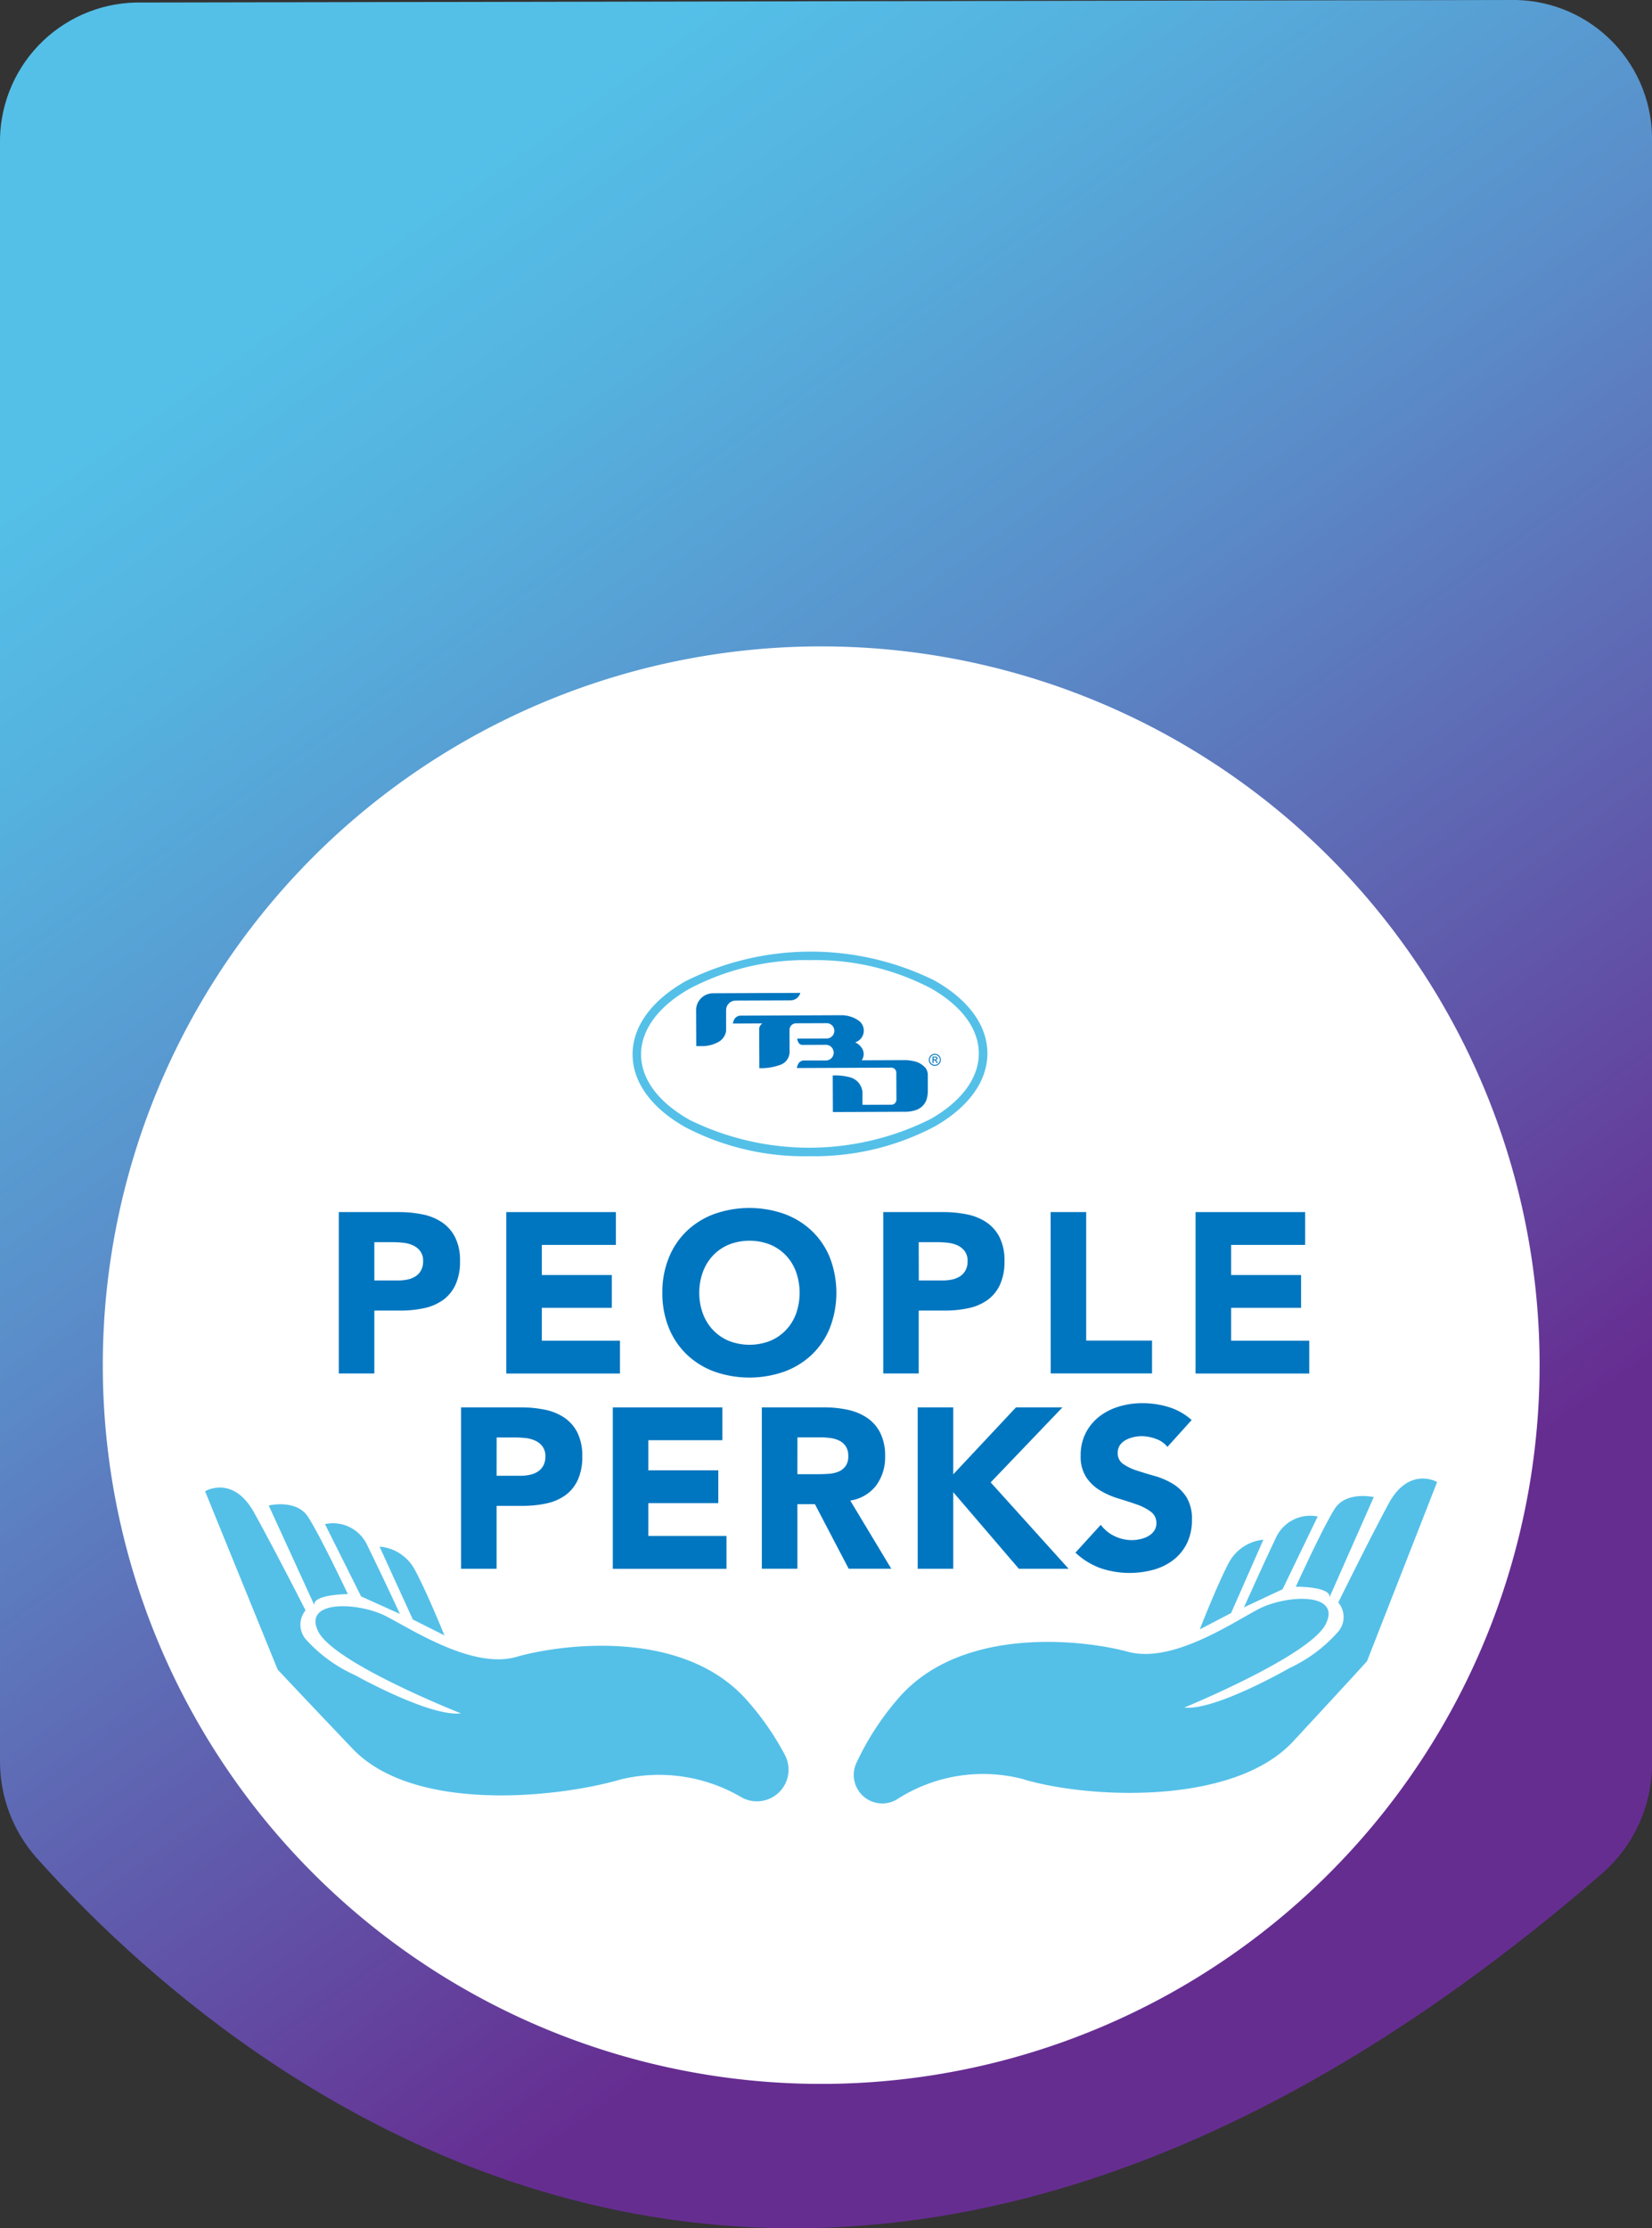<svg id="Group_44773" data-name="Group 44773" xmlns="http://www.w3.org/2000/svg" xmlns:xlink="http://www.w3.org/1999/xlink" width="91.313" height="123.102" viewBox="0 0 91.313 123.102">
  <rect x="0" y="0" width="91.313" height="123.102" fill="#333333" stroke="none"/>
  <defs>
    <clipPath id="clip-path">
      <path id="Path_92472" data-name="Path 92472" d="M83.8,0,7.49.14A7.68,7.68,0,0,0,0,7.983v89.3a8.014,8.014,0,0,0,2.008,5.341c13.345,14.914,44.779,37.016,86.52.9l.027-.024a8.032,8.032,0,0,0,2.759-6.075V7.841A7.676,7.676,0,0,0,83.818,0Z" fill="none"/>
    </clipPath>
    <linearGradient id="linear-gradient" x1="0.193" y1="0.82" x2="0.989" y2="0.773" gradientUnits="objectBoundingBox">
      <stop offset="0" stop-color="#662d91"/>
      <stop offset="0.17" stop-color="#6152a7"/>
      <stop offset="0.46" stop-color="#5a8dc9"/>
      <stop offset="0.68" stop-color="#55b2df"/>
      <stop offset="0.8" stop-color="#54c0e8"/>
      <stop offset="1" stop-color="#54c0e8"/>
    </linearGradient>
    <clipPath id="clip-path-2">
      <rect id="Rectangle_20455" data-name="Rectangle 20455" width="91.313" height="123.102" fill="none"/>
    </clipPath>
  </defs>
  <g id="Group_44774" data-name="Group 44774">
    <g id="Group_44773-2" data-name="Group 44773" clip-path="url(#clip-path)">
      <rect id="Rectangle_20454" data-name="Rectangle 20454" width="148.899" height="166.586" transform="matrix(-0.53, -0.848, 0.848, -0.53, 10.115, 160.07)" fill="url(#linear-gradient)"/>
    </g>
  </g>
  <g id="Group_44776" data-name="Group 44776">
    <g id="Group_44775" data-name="Group 44775" clip-path="url(#clip-path-2)">
      <path id="Path_92473" data-name="Path 92473" d="M85.479,287.64A39.709,39.709,0,1,1,45.77,327.349,39.709,39.709,0,0,1,85.479,287.64" transform="translate(-40.088 -251.929)" fill="#fff"/>
      <path id="Path_92474" data-name="Path 92474" d="M291.469,434.762a14.22,14.22,0,0,1-6.889-1.588c-1.89-1.059-2.932-2.487-2.94-4.021s1.027-2.972,2.906-4.047a15.46,15.46,0,0,1,13.767-.058c1.888,1.058,2.934,2.488,2.939,4.023s-1.025,2.972-2.905,4.046a14.238,14.238,0,0,1-6.877,1.646" transform="translate(-246.674 -370.886)" fill="#54c0e8"/>
      <path id="Path_92475" data-name="Path 92475" d="M294.735,427.25a13.758,13.758,0,0,0-6.646,1.584c-1.728.987-2.675,2.278-2.669,3.638s.965,2.642,2.7,3.614a15,15,0,0,0,13.3-.056c1.727-.987,2.674-2.278,2.668-3.636s-.963-2.642-2.7-3.614a13.757,13.757,0,0,0-6.658-1.528" transform="translate(-249.985 -374.206)" fill="#fff"/>
      <path id="Path_92476" data-name="Path 92476" d="M413.86,468.96a.33.33,0,0,1,.166.043.32.32,0,0,1,.12.12.31.31,0,0,1,.045.166.319.319,0,0,1-.043.165.324.324,0,0,1-.12.122.334.334,0,0,1-.165.046.335.335,0,0,1-.288-.165.334.334,0,0,1,0-.331.342.342,0,0,1,.12-.122.321.321,0,0,1,.166-.045m0,.055a.261.261,0,0,0-.195.082.269.269,0,0,0-.081.195.262.262,0,0,0,.082.195.27.27,0,0,0,.2.081.261.261,0,0,0,.194-.082.264.264,0,0,0,.081-.195.268.268,0,0,0-.082-.195.271.271,0,0,0-.195-.081m-.074.454h-.057l0-.356h.124a.282.282,0,0,1,.093.01.094.094,0,0,1,.042.034.1.1,0,0,1,.017.052.1.1,0,0,1-.029.068.114.114,0,0,1-.073.032.129.129,0,0,1,.038.027.42.42,0,0,1,.046.062l.043.068h-.071l-.031-.055a.351.351,0,0,0-.055-.078.072.072,0,0,0-.052-.017h-.036v.151Zm0-.308v.107h.071a.124.124,0,0,0,.066-.014.052.052,0,0,0,0-.082.146.146,0,0,0-.072-.011Z" transform="translate(-362.19 -410.738)" fill="#0076c0"/>
      <path id="Path_92477" data-name="Path 92477" d="M315.148,442.241a.553.553,0,0,0,.523-.411l-4.83.021a.94.94,0,0,0-.931.914l.009,2.005h.369a1.765,1.765,0,0,0,.781-.192.832.832,0,0,0,.5-.644l0-1.151a.528.528,0,0,1,.524-.528l3.06-.012Zm7.43,3.725a1.116,1.116,0,0,0-.479-.322,2.413,2.413,0,0,0-.61-.1l-2.425.01a.6.6,0,0,0,.016-.665.9.9,0,0,0-.379-.327.678.678,0,0,0,.17-1.217,1.671,1.671,0,0,0-.935-.282l-5.573.024a.41.41,0,0,0-.34.2.887.887,0,0,0-.082.236l1.635-.007a.385.385,0,0,0-.178.287l.009,2.189h.134a3.2,3.2,0,0,0,1.037-.191.763.763,0,0,0,.5-.69l-.005-1.233a.365.365,0,0,1,.365-.369l1.677-.006a.428.428,0,0,1,.377.206.425.425,0,0,1-.376.641l-1.617.007a.576.576,0,0,0,.089.248.257.257,0,0,0,.2.1l1.316-.006a.433.433,0,0,1,0,.865l-1.245,0a.364.364,0,0,0-.3.182.887.887,0,0,0-.082.236l5.218-.022a.28.28,0,0,1,.2.081.284.284,0,0,1,.082.2l.006,1.489a.278.278,0,0,1-.277.278l-1.6.007,0-.708a.932.932,0,0,0-.688-.813,2.992,2.992,0,0,0-.956-.1l.009,2.019,4.07-.017a1.829,1.829,0,0,0,.523-.094.938.938,0,0,0,.569-.534,1.555,1.555,0,0,0,.086-.533l0-.908a.712.712,0,0,0-.139-.37" transform="translate(-271.434 -386.976)" fill="#0076c0"/>
      <path id="Path_92478" data-name="Path 92478" d="M150.835,539.373h3.312a6.551,6.551,0,0,1,1.31.126,2.986,2.986,0,0,1,1.077.435,2.2,2.2,0,0,1,.731.831,2.847,2.847,0,0,1,.271,1.316,3.036,3.036,0,0,1-.252,1.31,2.148,2.148,0,0,1-.693.844,2.808,2.808,0,0,1-1.045.447,6.124,6.124,0,0,1-1.31.132H152.8v3.476h-1.965Zm1.965,3.779h1.31a2.528,2.528,0,0,0,.51-.05,1.352,1.352,0,0,0,.441-.17.907.907,0,0,0,.315-.328,1.036,1.036,0,0,0,.12-.523.884.884,0,0,0-.157-.548,1.045,1.045,0,0,0-.4-.321,1.724,1.724,0,0,0-.548-.145,5.632,5.632,0,0,0-.579-.032H152.8Z" transform="translate(-132.109 -472.409)" fill="#0076c0"/>
      <path id="Path_92479" data-name="Path 92479" d="M225.4,539.374h6.058v1.814h-4.094v1.663h3.867v1.814h-3.867v1.814h4.32v1.814H225.4Z" transform="translate(-197.415 -472.41)" fill="#0076c0"/>
      <path id="Path_92480" data-name="Path 92480" d="M294.891,542.233a5.032,5.032,0,0,1,.359-1.94,4.254,4.254,0,0,1,1-1.48,4.414,4.414,0,0,1,1.524-.938,5.835,5.835,0,0,1,3.854,0,4.416,4.416,0,0,1,1.524.938,4.256,4.256,0,0,1,1,1.48,5.423,5.423,0,0,1,0,3.879,4.254,4.254,0,0,1-1,1.48,4.412,4.412,0,0,1-1.524.938,5.835,5.835,0,0,1-3.854,0,4.41,4.41,0,0,1-1.524-.938,4.252,4.252,0,0,1-1-1.48,5.032,5.032,0,0,1-.359-1.94m2.041,0a3.267,3.267,0,0,0,.2,1.152,2.638,2.638,0,0,0,.561.907,2.553,2.553,0,0,0,.875.6,3.139,3.139,0,0,0,2.28,0,2.557,2.557,0,0,0,.875-.6,2.643,2.643,0,0,0,.56-.907,3.48,3.48,0,0,0,0-2.3,2.633,2.633,0,0,0-.56-.913,2.566,2.566,0,0,0-.875-.6,3.14,3.14,0,0,0-2.28,0,2.561,2.561,0,0,0-.875.6,2.627,2.627,0,0,0-.561.913,3.283,3.283,0,0,0-.2,1.146" transform="translate(-258.28 -470.811)" fill="#0076c0"/>
      <path id="Path_92481" data-name="Path 92481" d="M393.2,539.373h3.312a6.551,6.551,0,0,1,1.31.126,2.986,2.986,0,0,1,1.077.435,2.2,2.2,0,0,1,.731.831,2.847,2.847,0,0,1,.271,1.316,3.035,3.035,0,0,1-.252,1.31,2.147,2.147,0,0,1-.693.844,2.808,2.808,0,0,1-1.045.447,6.125,6.125,0,0,1-1.31.132H395.16v3.476H393.2Zm1.965,3.779h1.31a2.528,2.528,0,0,0,.51-.05,1.352,1.352,0,0,0,.441-.17.907.907,0,0,0,.315-.328,1.034,1.034,0,0,0,.12-.523.884.884,0,0,0-.157-.548,1.046,1.046,0,0,0-.4-.321,1.726,1.726,0,0,0-.548-.145,5.631,5.631,0,0,0-.579-.032H395.16Z" transform="translate(-344.379 -472.409)" fill="#0076c0"/>
      <path id="Path_92482" data-name="Path 92482" d="M467.759,539.374h1.965v7.1h3.64v1.814h-5.6Z" transform="translate(-409.686 -472.41)" fill="#0076c0"/>
      <path id="Path_92483" data-name="Path 92483" d="M532.281,539.374h6.058v1.814h-4.093v1.663h3.867v1.814h-3.867v1.814h4.32v1.814h-6.285Z" transform="translate(-466.197 -472.41)" fill="#0076c0"/>
      <path id="Path_92484" data-name="Path 92484" d="M205.264,626.3h3.312a6.56,6.56,0,0,1,1.31.126,2.985,2.985,0,0,1,1.077.435,2.2,2.2,0,0,1,.731.831,2.849,2.849,0,0,1,.271,1.316,3.036,3.036,0,0,1-.252,1.31,2.149,2.149,0,0,1-.693.844,2.809,2.809,0,0,1-1.045.447,6.132,6.132,0,0,1-1.31.132h-1.436v3.476h-1.965Zm1.965,3.779h1.31a2.525,2.525,0,0,0,.51-.05,1.355,1.355,0,0,0,.441-.17.908.908,0,0,0,.315-.328,1.036,1.036,0,0,0,.12-.523.885.885,0,0,0-.158-.548,1.046,1.046,0,0,0-.4-.321,1.726,1.726,0,0,0-.548-.145,5.649,5.649,0,0,0-.579-.032h-1.008Z" transform="translate(-179.78 -548.547)" fill="#0076c0"/>
      <path id="Path_92485" data-name="Path 92485" d="M272.829,626.3h6.058v1.814h-4.093v1.663h3.867v1.814h-3.867v1.814h4.32v1.814h-6.285Z" transform="translate(-238.957 -548.547)" fill="#0076c0"/>
      <path id="Path_92486" data-name="Path 92486" d="M339.176,626.3h3.451a6.092,6.092,0,0,1,1.291.132,3.069,3.069,0,0,1,1.071.441,2.2,2.2,0,0,1,.731.831,2.817,2.817,0,0,1,.271,1.3,2.617,2.617,0,0,1-.491,1.606,2.212,2.212,0,0,1-1.436.838l2.267,3.766h-2.355l-1.864-3.564h-.97v3.564h-1.965Zm1.965,3.69H342.3q.264,0,.561-.019a1.763,1.763,0,0,0,.535-.113.926.926,0,0,0,.4-.3.9.9,0,0,0,.158-.567.942.942,0,0,0-.139-.542.927.927,0,0,0-.353-.309,1.567,1.567,0,0,0-.491-.145,4,4,0,0,0-.542-.038h-1.285Z" transform="translate(-297.067 -548.547)" fill="#0076c0"/>
      <path id="Path_92487" data-name="Path 92487" d="M408.568,626.3h1.965v3.7L414,626.3h2.569l-3.968,4.144,4.308,4.773H414.16l-3.627-4.232v4.232h-1.965Z" transform="translate(-357.843 -548.547)" fill="#0076c0"/>
      <path id="Path_92488" data-name="Path 92488" d="M483.947,626.883a1.4,1.4,0,0,0-.649-.447,2.327,2.327,0,0,0-.775-.145,2.036,2.036,0,0,0-.441.051,1.694,1.694,0,0,0-.428.157.934.934,0,0,0-.328.283.718.718,0,0,0-.126.428.709.709,0,0,0,.3.617,2.86,2.86,0,0,0,.762.365q.46.151.989.3a4.08,4.08,0,0,1,.989.428,2.343,2.343,0,0,1,.762.743,2.264,2.264,0,0,1,.3,1.247,2.868,2.868,0,0,1-.277,1.3,2.63,2.63,0,0,1-.749.919,3.19,3.19,0,0,1-1.1.542,5.025,5.025,0,0,1-2.928-.088,4.035,4.035,0,0,1-1.385-.857l1.4-1.537a2.036,2.036,0,0,0,.762.624,2.175,2.175,0,0,0,.951.22,2.146,2.146,0,0,0,.485-.057,1.586,1.586,0,0,0,.441-.17.952.952,0,0,0,.315-.29.723.723,0,0,0,.12-.416.754.754,0,0,0-.309-.636,2.853,2.853,0,0,0-.775-.4q-.466-.163-1.008-.327a4.511,4.511,0,0,1-1.008-.441,2.427,2.427,0,0,1-.775-.731,2.088,2.088,0,0,1-.309-1.2,2.68,2.68,0,0,1,.283-1.259,2.735,2.735,0,0,1,.756-.907,3.287,3.287,0,0,1,1.09-.548,4.463,4.463,0,0,1,1.272-.183,5,5,0,0,1,1.461.214,3.371,3.371,0,0,1,1.272.718Z" transform="translate(-419.419 -546.947)" fill="#0076c0"/>
      <path id="Path_92489" data-name="Path 92489" d="M105.447,674.448s-6.993-2.757-7.88-4.518,2.227-1.641,3.775-.833,4.8,2.915,7.181,2.231,9.121-1.616,12.685,2.341a15.242,15.242,0,0,1,2.154,3.085,1.748,1.748,0,0,1-2.375,2.349,9.013,9.013,0,0,0-6.667-1.012c-3.486,1.024-11.462,1.875-14.856-1.687s-4.144-4.378-4.144-4.378l-4.01-9.848s1.542-.926,2.71,1.181,2.843,5.4,2.843,5.4a1.243,1.243,0,0,0,.015,1.6,8.157,8.157,0,0,0,2.718,1.979s4.129,2.312,5.849,2.112Z" transform="translate(-79.974 -579.792)" fill="#54c0e8"/>
      <path id="Path_92490" data-name="Path 92490" d="M122.154,674.955l-2.524-5.51s1.511-.366,2.161.61,2.214,4.286,2.214,4.286-1.964.011-1.851.616Z" transform="translate(-104.778 -586.273)" fill="#54c0e8"/>
      <path id="Path_92491" data-name="Path 92491" d="M146.706,681.915l-2-4a2.09,2.09,0,0,1,2.353,1.2c.788,1.6,1.79,3.763,1.79,3.763l-2.145-.967Z" transform="translate(-126.744 -593.714)" fill="#54c0e8"/>
      <path id="Path_92492" data-name="Path 92492" d="M170.829,692.267l-1.839-4.027a2.424,2.424,0,0,1,1.921,1.228c.657,1.188,1.665,3.677,1.665,3.677l-1.746-.878Z" transform="translate(-148.01 -602.794)" fill="#54c0e8"/>
      <path id="Path_92493" data-name="Path 92493" d="M398.343,670.582s6.956-2.852,7.819-4.623-2.248-1.612-3.787-.783-4.761,2.978-7.151,2.327-9.144-1.479-12.654,2.526a15.245,15.245,0,0,0-2.355,3.608,1.576,1.576,0,0,0,2.22,2.032,8.775,8.775,0,0,1,6.926-1.147c3.471,1.076,11.642,1.542,14.988-2.065s4.085-4.432,4.085-4.432l3.877-9.9s-1.554-.906-2.694,1.217-2.771,5.439-2.771,5.439a1.242,1.242,0,0,1,.006,1.6,8.159,8.159,0,0,1-2.69,2.016s-4.1,2.366-5.82,2.189Z" transform="translate(-332.874 -576.248)" fill="#54c0e8"/>
      <path id="Path_92494" data-name="Path 92494" d="M578.78,671.307l2.449-5.543s-1.515-.346-2.153.638-2.157,4.314-2.157,4.314S578.884,670.7,578.78,671.307Z" transform="translate(-505.295 -583.056)" fill="#54c0e8"/>
      <path id="Path_92495" data-name="Path 92495" d="M555.963,678.581l1.943-4.024a2.09,2.09,0,0,0-2.336,1.233c-.767,1.611-1.739,3.787-1.739,3.787l2.132-1Z" transform="translate(-485.071 -590.776)" fill="#54c0e8"/>
      <path id="Path_92496" data-name="Path 92496" d="M535.9,689.221l1.784-4.051a2.424,2.424,0,0,0-1.9,1.253c-.641,1.2-1.615,3.7-1.615,3.7Z" transform="translate(-467.852 -600.105)" fill="#54c0e8"/>
    </g>
  </g>
</svg>

